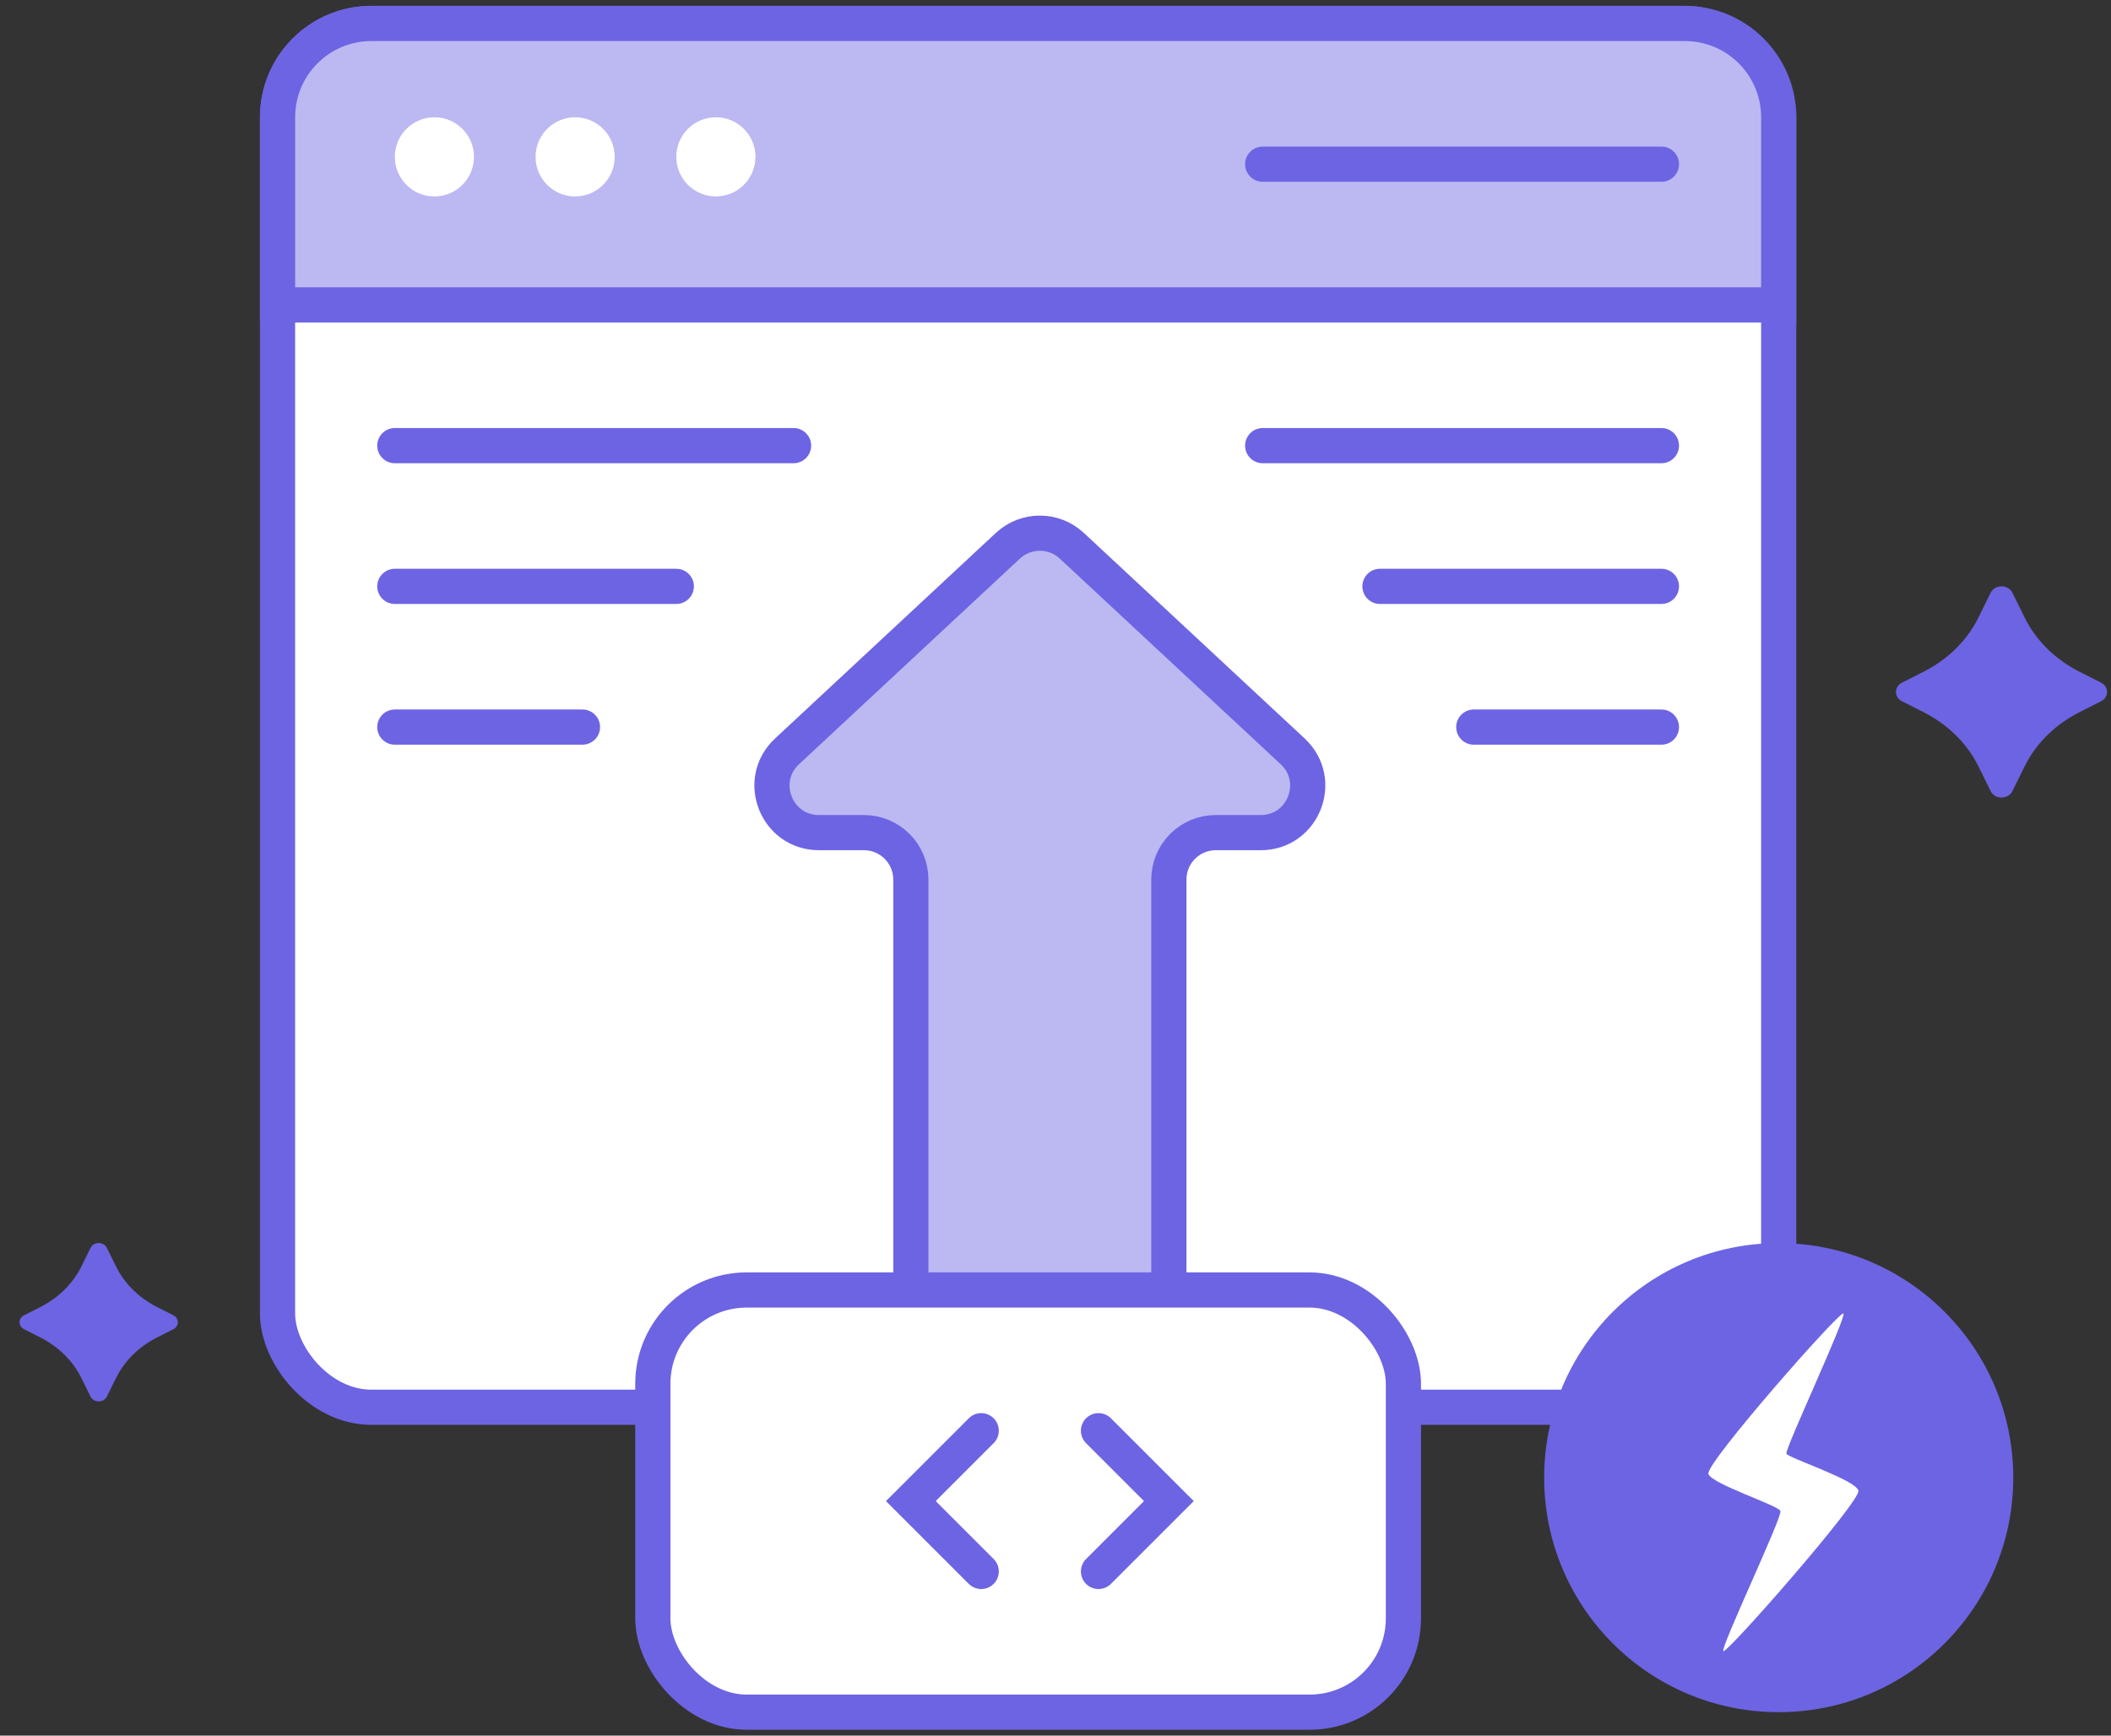 <svg width="90" height="74" viewBox="0 0 90 74" fill="none" xmlns="http://www.w3.org/2000/svg">
<rect x="0" y="0" width="90" height="74" fill="#333333" stroke="none"/>
<rect x="11.833" y="1" width="64" height="59" rx="4" fill="white" stroke="#6D64E3" stroke-width="1.5"/>
<path d="M3.861 53.203C3.988 52.946 4.379 52.933 4.532 53.164L4.555 53.203L4.946 53.995C5.288 54.688 5.856 55.269 6.574 55.662L6.695 55.726L7.39 56.078C7.633 56.201 7.647 56.505 7.43 56.649L7.39 56.672L6.695 57.024C5.961 57.396 5.372 57.96 5.005 58.641L4.946 58.755L4.555 59.547C4.428 59.804 4.037 59.817 3.884 59.586L3.861 59.547L3.47 58.755C3.128 58.062 2.56 57.481 1.842 57.088L1.721 57.024L1.026 56.672C0.783 56.549 0.769 56.245 0.986 56.101L1.026 56.078L1.721 55.726C2.455 55.354 3.044 54.79 3.411 54.109L3.47 53.995L3.861 53.203Z" fill="#6D64E3"/>
<path d="M84.871 25.27C85.04 24.928 85.561 24.911 85.766 25.219L85.795 25.27L86.317 26.327C86.773 27.252 87.531 28.027 88.487 28.551L88.649 28.636L89.575 29.105C89.9 29.269 89.918 29.676 89.629 29.867L89.575 29.899L88.649 30.368C87.67 30.864 86.885 31.616 86.395 32.524L86.317 32.676L85.795 33.733C85.626 34.076 85.105 34.093 84.9 33.785L84.871 33.733L84.349 32.676C83.893 31.752 83.135 30.977 82.178 30.453L82.017 30.368L81.091 29.899C80.766 29.734 80.748 29.328 81.037 29.136L81.091 29.105L82.017 28.636C82.996 28.14 83.781 27.387 84.271 26.48L84.349 26.327L84.871 25.27Z" fill="#6D64E3"/>
<path d="M11.833 5C11.833 2.791 13.624 1 15.833 1H71.833C74.042 1 75.833 2.791 75.833 5V13H11.833V5Z" fill="#BCB8F2" stroke="#6D64E3" stroke-width="1.5"/>
<path d="M75.833 73C81.356 73 85.833 68.523 85.833 63C85.833 57.477 81.356 53 75.833 53C70.31 53 65.833 57.477 65.833 63C65.833 68.523 70.31 73 75.833 73Z" fill="#6D64E3"/>
<path d="M73.475 70.399C73.32 70.298 75.998 64.671 75.906 64.424C75.813 64.177 72.974 63.275 72.835 62.841C72.696 62.407 78.441 55.875 78.592 56.002C78.743 56.128 76.089 61.792 76.161 61.977C76.234 62.161 79.144 63.1 79.231 63.56C79.32 64.02 73.63 70.501 73.475 70.399Z" fill="white"/>
<path d="M53.833 19H70.833" stroke="#6D64E3" stroke-width="1.5" stroke-linecap="round"/>
<path d="M58.833 25H70.833" stroke="#6D64E3" stroke-width="1.5" stroke-linecap="round"/>
<path d="M62.833 31H70.833" stroke="#6D64E3" stroke-width="1.5" stroke-linecap="round"/>
<path d="M33.833 19H16.833" stroke="#6D64E3" stroke-width="1.5" stroke-linecap="round"/>
<path d="M28.833 25H16.833" stroke="#6D64E3" stroke-width="1.5" stroke-linecap="round"/>
<path d="M24.833 31H16.833" stroke="#6D64E3" stroke-width="1.5" stroke-linecap="round"/>
<path d="M53.833 7H70.833" stroke="#6D64E3" stroke-width="1.5" stroke-linecap="round"/>
<path d="M18.52 8.375C19.453 8.375 20.208 7.619 20.208 6.688C20.208 5.756 19.453 5 18.52 5C17.588 5 16.833 5.756 16.833 6.688C16.833 7.619 17.588 8.375 18.52 8.375Z" fill="white"/>
<path d="M24.52 8.375C25.453 8.375 26.208 7.619 26.208 6.688C26.208 5.756 25.453 5 24.52 5C23.588 5 22.833 5.756 22.833 6.688C22.833 7.619 23.588 8.375 24.52 8.375Z" fill="white"/>
<path d="M30.52 8.375C31.453 8.375 32.208 7.619 32.208 6.688C32.208 5.756 31.453 5 30.52 5C29.588 5 28.833 5.756 28.833 6.688C28.833 7.619 29.588 8.375 30.52 8.375Z" fill="white"/>
<path d="M42.97 23.269L33.553 32.036C32.224 33.274 33.1 35.5 34.916 35.5H36.833C37.938 35.5 38.833 36.395 38.833 37.5V56C38.833 57.105 39.728 58 40.833 58H47.833C48.938 58 49.833 57.105 49.833 56V37.5C49.833 36.395 50.728 35.5 51.833 35.5H53.75C55.566 35.5 56.442 33.274 55.113 32.036L45.696 23.269C44.928 22.554 43.738 22.554 42.97 23.269Z" fill="#BCB8F2" stroke="#6D64E3" stroke-width="1.5"/>
<rect x="27.833" y="55" width="32" height="18" rx="4" fill="white" stroke="#6D64E3" stroke-width="1.5"/>
<path d="M46.833 61L49.833 64L46.833 67" stroke="#6D64E3" stroke-width="1.5" stroke-linecap="round"/>
<path d="M41.833 61L38.833 64L41.833 67" stroke="#6D64E3" stroke-width="1.5" stroke-linecap="round"/>
</svg>
